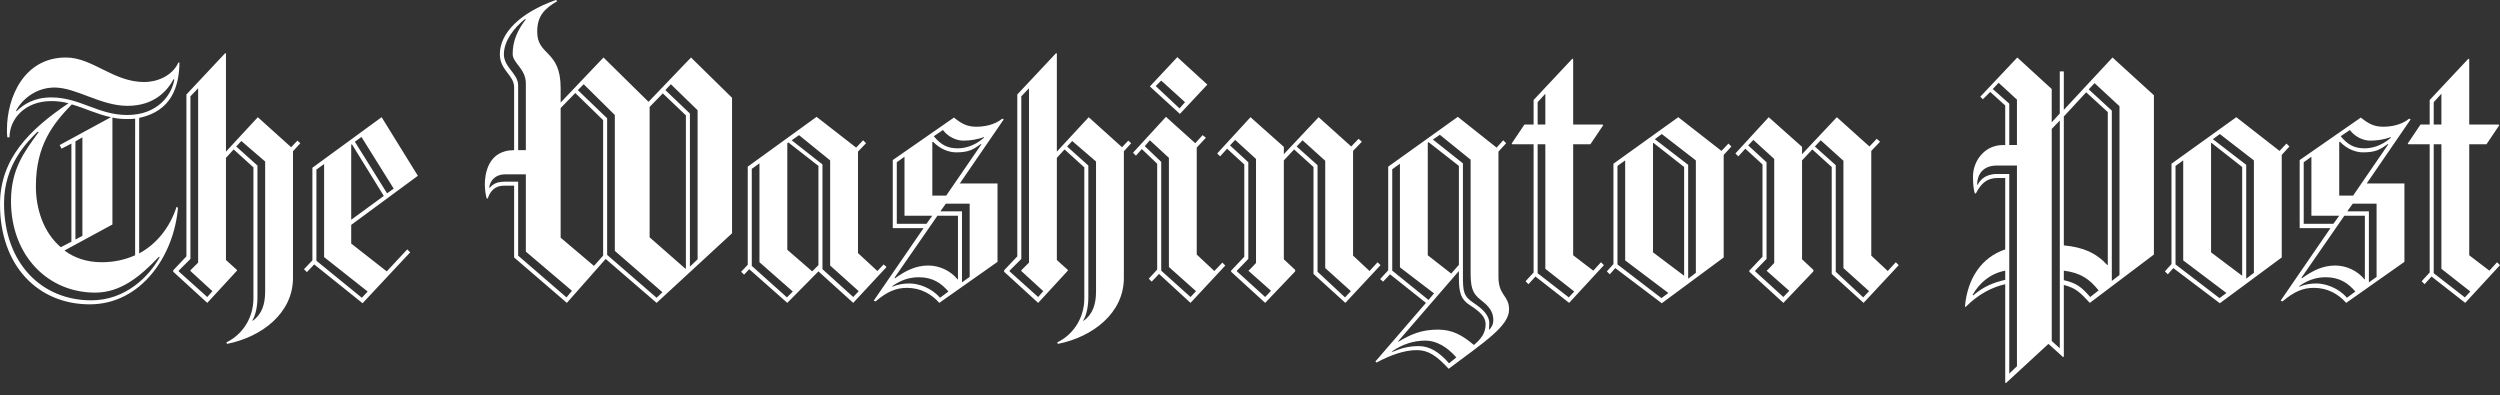 <?xml version="1.0" encoding="utf-8"?>
<svg width="196" height="31" viewBox="0 0 196 31" fill="none" xmlns="http://www.w3.org/2000/svg">
<rect x="0" y="0" width="196" height="31" fill="#333333" stroke="none"/>
<path d="M10.911 9.246V19.869C12.346 19.094 13.351 17.745 13.839 16.223L13.954 16.28C13.638 20.071 11.054 23.86 7.035 23.86C2.986 23.86 0 20.846 0 16.022C0 12.404 2.354 10.136 5.369 8.097C4.929 7.981 4.475 7.923 4.02 7.925C1.952 7.925 0.746 9.332 0.746 10.767H0.574C0.545 10.566 0.545 10.366 0.545 10.165C0.545 7.609 1.895 4.508 5.168 4.508C7.264 4.508 8.872 6.432 11.313 6.432C12.289 6.432 13.495 5.972 13.983 4.91H14.069C14.04 6.777 13.466 8.7 10.911 9.246ZM12.461 20.128C11.025 21.649 9.475 22.942 7.465 22.942C3.733 22.942 0.862 20.013 0.862 15.763C0.862 13.265 1.895 11.916 3.044 10.337H2.929C2.211 11.055 0.316 12.863 0.316 15.935C0.316 20.645 3.273 23.545 7.15 23.545C9.848 23.545 11.686 21.679 12.519 20.157L12.461 20.128ZM13.609 6.203C13.121 7.121 12.088 8.298 9.992 8.298C7.896 8.298 5.972 6.862 4.278 6.862C2.727 6.862 1.665 7.896 1.263 8.671L1.292 8.729C1.838 8.184 2.67 7.638 4.02 7.638C6.259 7.638 7.695 9.016 9.963 9.016C12.375 9.016 13.466 7.437 13.667 6.231L13.609 6.203ZM5.627 8.184C4.163 9.705 2.813 11.371 2.813 14.615C2.813 16.395 3.416 18.233 4.766 19.381L5.598 18.95V11.256L4.823 11.658L4.68 11.37L8.699 9.188C7.609 8.959 6.632 8.471 5.627 8.184ZM10.595 9.303C10.394 9.332 10.193 9.332 9.963 9.332C9.561 9.332 9.188 9.303 8.814 9.217V17.6L5.053 19.64C5.828 20.214 6.776 20.558 7.982 20.558C8.958 20.558 9.819 20.357 10.594 20.013L10.595 9.303ZM6.46 10.768L5.914 11.084V18.779L6.46 18.491V10.768ZM22.97 11.859V21.793C22.97 24.549 20.529 26.416 17.802 26.961L17.744 26.846C19.094 26.186 19.869 24.837 19.869 23.401V13.122L18.319 11.715L17.716 12.375V20.386L18.577 21.161V21.219L16.252 23.746L13.582 21.305V21.19L14.615 20.099V7.408L17.659 4.164L17.716 4.193V11.887L20.214 9.189L22.827 11.543L23.315 11.026L23.545 11.228L22.97 11.859ZM14.93 21.247V21.19L15.533 20.587V6.92L14.93 7.552V20.3L14.011 21.219V21.276L16.251 23.286L16.653 22.827L14.93 21.247ZM20.788 12.662L18.921 11.055L18.519 11.485L20.185 12.979V23.315C20.185 24.004 20.041 24.721 19.783 25.124L19.812 25.153C20.53 24.635 20.788 23.86 20.788 22.855V12.662H20.788ZM27.535 17.63V19.094L30.32 21.276L31.928 19.553L32.158 19.783L28.425 23.774L24.635 20.73L24.061 21.333L23.831 21.104L24.492 20.415V13.151L29.919 9.188L32.761 13.782L27.535 17.63ZM25.41 20.157V12.863L24.807 13.294V20.444L28.368 23.344L28.827 22.856L25.41 20.157ZM27.593 11.313L27.535 11.342V17.228L30.09 15.361L27.593 11.313ZM28.339 10.739L27.822 11.112L30.349 15.16L30.866 14.787L28.339 10.739ZM51.477 23.745L47.485 20.3L44.442 23.745L40.307 20.185V14.557H39.503C38.786 14.557 38.413 15.017 38.24 15.562H38.154C38.062 15.206 38.014 14.839 38.01 14.471C38.01 13.725 38.212 11.773 40.307 11.773V6.834C40.307 5.886 39.188 5.513 39.188 4.25C39.188 2.614 40.738 1.006 43.581 0L43.696 0.086C42.662 0.689 42.117 1.264 42.117 2.498C42.117 4.393 43.954 3.905 43.954 6.891V8.04L47.314 4.508L50.845 7.982L54.176 4.508L57.392 7.666V18.29L51.477 23.745ZM41.226 19.726V13.668H39.618C38.786 13.668 38.413 14.213 38.355 14.701L38.383 14.73C38.671 14.415 38.958 14.242 39.618 14.242H40.623V20.042L44.413 23.316L44.843 22.798L41.226 19.726ZM41.226 6.547C41.226 5.37 40.193 4.967 40.193 4.221C40.193 3.187 40.595 2.326 41.226 1.522L41.169 1.494C40.308 2.154 39.504 3.217 39.504 4.25C39.504 5.284 40.623 5.772 40.623 6.691V11.773H41.226V6.547ZM47.285 9.418L45.103 7.293L43.954 8.47V18.634L46.567 20.845L47.285 20.041V9.418ZM48.203 19.668V9.016L45.763 6.604L45.303 7.064L47.6 9.274V19.984L51.477 23.343L51.936 22.912L48.203 19.668ZM53.774 9.045L51.965 7.322L50.931 8.384V18.606L53.745 21.075L53.774 21.046V9.045ZM54.692 8.643L52.596 6.604L52.166 7.064L54.089 8.901V20.903L54.692 20.328V8.643ZM66.892 23.745L64.165 21.276L61.724 23.745L58.738 21.104L58.336 21.534L58.106 21.305L58.623 20.759V13.065L64.021 9.16L67.122 11.572L67.668 10.997L67.898 11.227L67.266 11.887V19.841L68.788 21.247L69.276 20.731L69.506 20.932L66.892 23.745ZM59.542 20.558V12.806L58.939 13.237V20.846L61.696 23.315L62.155 22.855L59.542 20.558ZM64.165 13.007L61.81 11.17L61.724 11.227V19.582L63.677 21.276L64.165 20.788V13.007ZM65.084 20.817V12.576L62.643 10.595L62.069 10.997L64.481 12.892V21.104L66.893 23.286L67.323 22.826L65.084 20.817ZM75.248 14.385H78.205V20.53L73.64 23.745C73.037 23.056 72.175 22.568 71.113 22.568C70.252 22.568 69.562 22.855 68.644 23.631L68.5 23.573L72.406 17.888H69.993V12.548L74.789 9.217C75.363 9.677 75.793 9.935 76.54 9.935C77.115 9.935 77.947 9.82 78.579 9.303L78.694 9.36L75.248 14.385ZM72.032 21.735C71.199 21.735 70.539 22.023 69.965 22.424V22.482C70.424 22.281 70.884 22.224 71.314 22.224C71.974 22.224 73.008 22.54 73.697 23.344L74.358 22.856C73.812 22.224 73.152 21.735 72.032 21.735ZM75.104 16.912H73.496L70.136 21.765L70.165 21.822C70.998 21.219 71.802 20.817 72.778 20.817C73.639 20.817 74.529 21.219 75.075 21.908L75.104 21.88V16.912ZM70.912 16.912V12.29L70.309 12.72V17.544H72.635L73.094 16.912L70.912 16.912ZM76.913 11.284C76.31 11.715 75.966 11.945 74.96 11.945C74.386 11.945 73.697 11.686 73.152 11.112L73.094 11.141V15.333H74.185L76.942 11.313L76.913 11.284ZM75.535 11.026C75.018 11.026 74.358 10.768 73.927 10.193L73.209 10.681C73.755 11.342 74.272 11.629 75.075 11.629C75.592 11.629 76.339 11.485 77.114 10.824L77.142 10.739C76.655 10.94 76.052 11.026 75.535 11.026ZM76.023 15.965H74.156L73.726 16.568H75.42V22.138L76.023 21.707V15.965ZM88.111 11.859V21.793C88.111 24.549 85.67 26.416 82.942 26.961L82.885 26.846C84.235 26.186 85.01 24.837 85.01 23.401V13.122L83.46 11.715L82.857 12.375V20.386L83.718 21.161V21.219L81.393 23.746L78.723 21.305V21.19L79.756 20.099V7.408L82.799 4.164L82.857 4.193V11.887L85.355 9.189L87.968 11.543L88.456 11.026L88.686 11.228L88.111 11.859ZM80.071 21.247V21.19L80.674 20.587V6.92L80.071 7.552V20.3L79.152 21.219V21.276L81.392 23.286L81.794 22.826L80.071 21.247ZM85.929 12.662L84.062 11.055L83.66 11.485L85.326 12.979V23.315C85.326 24.004 85.182 24.721 84.924 25.124L84.953 25.153C85.671 24.635 85.929 23.86 85.929 22.855L85.929 12.662ZM93.337 23.745L90.867 21.477L90.293 22.08L90.063 21.85L90.723 21.133V12.835L89.518 11.686L89.058 12.204L88.828 11.974L91.412 9.16L93.709 11.227L94.284 10.595L94.542 10.797L93.824 11.572V19.956L95.203 21.248L95.834 20.587L96.064 20.817L93.337 23.745ZM91.642 20.932V12.375L90.149 10.997L89.748 11.457L91.04 12.691V21.219L93.337 23.286L93.767 22.827L91.642 20.932ZM92.504 8.93L90.149 6.777L92.303 4.48L94.657 6.633L92.504 8.93ZM91.04 6.317L90.609 6.748L92.475 8.499L92.906 8.011L91.04 6.317ZM105.477 23.745L102.979 21.477V13.093L101.457 11.715L100.653 12.576V20.328L101.543 21.161V21.276L99.189 23.745L96.519 21.305V21.219L97.553 20.128V12.892L96.203 11.658L95.657 12.26L95.428 12.031L98.04 9.188L100.653 11.514V12.088L103.381 9.188L105.936 11.485L106.51 10.882L106.769 11.112L106.08 11.83V20.041L107.372 21.247L108.003 20.558L108.233 20.788L105.477 23.745ZM97.897 21.247V21.19C97.897 21.247 98.472 20.616 98.472 20.616V12.461L96.835 10.968L96.433 11.399L97.868 12.72V20.299L96.978 21.218V21.276L99.189 23.285L99.648 22.797L97.897 21.247ZM103.898 21.018V12.605L102.118 10.997L101.658 11.485L103.295 12.95V21.305L105.448 23.315L105.908 22.826L103.898 21.018ZM113.574 28.913C112.627 27.88 111.966 27.449 111.076 27.449C110.129 27.449 109.037 27.823 107.918 28.425L107.832 28.34L111.794 23.746L108.98 21.506L108.435 22.081L108.205 21.88L108.836 21.191V13.065L114.292 9.16L117.335 11.572L117.852 10.997L118.082 11.227L117.479 11.887V21.707C117.479 23.201 118.311 23.143 118.311 24.262C118.311 25.554 116.445 26.76 113.574 28.913ZM109.755 20.96V12.835L109.152 13.266V21.219L111.995 23.516L112.426 22.999L109.755 20.96ZM111.765 26.703C110.818 26.703 109.956 26.99 109.152 27.535V27.593C109.669 27.392 110.243 27.134 111.22 27.134C112.11 27.134 112.856 27.622 113.603 28.483L114.177 28.024C113.459 27.191 112.598 26.703 111.765 26.703ZM115.268 23.946C114.551 23.487 114.378 22.999 114.378 21.764V21.247L109.611 26.76L109.64 26.788C110.559 26.243 111.392 25.841 112.741 25.841C113.89 25.841 114.665 26.3 115.555 27.047C116.101 26.587 116.474 26.128 116.474 25.411C116.474 24.837 115.985 24.406 115.268 23.946ZM114.378 13.007L111.995 11.141L111.937 11.198V20.013L113.775 21.449L114.378 20.76V13.007ZM116.129 23.545C115.383 22.97 115.296 22.482 115.296 21.247V12.519L112.884 10.567L112.339 10.94L114.694 12.806V21.649C114.694 22.884 114.751 23.229 115.526 23.745C116.215 24.205 116.761 24.693 116.761 25.353C116.761 25.525 116.732 25.812 116.732 25.812L116.761 25.841C116.904 25.697 117.077 25.468 117.077 25.095C117.077 24.463 116.761 24.032 116.129 23.545ZM123.02 23.745L120.379 21.678L119.833 22.281L119.604 22.051L120.235 21.362V11.313H118.57L118.512 11.256L119.517 9.762H120.235V7.839L123.278 4.595L123.336 4.652V9.763H125.633L125.69 9.82L124.685 11.313H123.336V20.013L124.915 21.22L125.518 20.559L125.748 20.788L123.02 23.745ZM121.154 7.351L120.551 8.011V9.763H121.154V7.351ZM121.154 21.075V11.313H120.551V21.42L122.992 23.315L123.422 22.855L121.154 21.075ZM135.137 12.146V20.185L130.284 23.774L126.637 21.018L126.207 21.506L125.977 21.276L126.494 20.702V12.835L131.576 9.188L134.964 11.83L135.51 11.256L135.74 11.485L135.137 12.146ZM127.413 20.415V12.576L126.81 13.007V20.731L130.256 23.372L130.801 22.971L127.413 20.415ZM132.036 13.093L129.624 11.198L129.596 11.227V19.783L132.036 21.62V13.093ZM132.955 12.576L130.285 10.509L129.739 10.911L132.352 12.921V21.85L132.955 21.391V12.576ZM146.105 23.745L143.607 21.477V13.093L142.085 11.715L141.281 12.576V20.328L142.171 21.161V21.276L139.817 23.745L137.146 21.305V21.219L138.18 20.128V12.892L136.831 11.658L136.285 12.26L136.056 12.031L138.668 9.188L141.281 11.514V12.088L144.009 9.188L146.564 11.485L147.138 10.882L147.397 11.112L146.708 11.83V20.041L147.999 21.247L148.631 20.558L148.861 20.788L146.105 23.745ZM138.524 21.247V21.19C138.524 21.247 139.099 20.616 139.099 20.616V12.461L137.462 10.968L137.061 11.399L138.496 12.72V20.299L137.606 21.218V21.276L139.817 23.285L140.277 22.797L138.524 21.247ZM144.525 21.018V12.605L142.746 10.997L142.286 11.485L143.923 12.95V21.305L146.076 23.315L146.535 22.826L144.525 21.018ZM163.843 23.745C163.039 22.884 162.752 22.597 161.804 22.338V27.966L161.746 27.994L160.598 26.96L157.267 30.033L157.209 30.004V22.281C156.205 22.511 155.142 23.028 154.108 24.061L154.051 24.032C154.252 21.822 155.343 20.185 157.209 19.553V13.955H156.606C155.774 13.955 155.314 14.385 154.912 15.16H154.826C154.74 14.902 154.682 14.5 154.682 13.84C154.682 12.634 155.572 11.371 157.037 11.371H157.209V8.27L156.032 7.207L155.457 7.782L155.256 7.581L158.156 4.508L160.855 6.978V9.59L161.487 8.901V5.599H161.803V8.614L165.621 4.508L168.866 7.466V19.956L163.843 23.745ZM157.21 21.219C156.033 21.448 155.201 22.166 154.655 23.113L154.684 23.171C155.488 22.482 156.234 22.166 157.21 21.937V21.219ZM158.129 12.979H156.55C155.459 12.979 155.028 13.668 155 14.472L155.028 14.5C155.373 13.926 155.717 13.725 156.406 13.639H157.526V29.287L158.129 28.713V12.979ZM158.129 7.81L156.693 6.49L156.234 6.978L157.526 8.126V11.37H158.129V7.81ZM161.489 9.447L160.857 10.107V26.732L161.489 27.306V9.447ZM165.25 8.786L163.556 7.236L161.804 9.131V19.238C163.297 19.381 164.331 19.812 165.221 20.788L165.25 20.76V8.786ZM161.804 21.219V21.965C162.781 22.195 163.182 22.482 163.871 23.286L164.532 22.769C163.843 21.908 163.154 21.391 161.804 21.219ZM166.168 8.327L164.216 6.518L163.756 7.006L165.566 8.671V22.023L166.168 21.563V8.327ZM178.888 12.146V20.185L174.035 23.774L170.389 21.018L169.958 21.506L169.728 21.276L170.245 20.702V12.835L175.327 9.188L178.715 11.83L179.26 11.256L179.49 11.485L178.888 12.146ZM171.164 20.415V12.576L170.561 13.007V20.731L174.007 23.372L174.552 22.971L171.164 20.415ZM175.787 13.093L173.375 11.198L173.346 11.227V19.783L175.787 21.62V13.093ZM176.706 12.576L174.035 10.509L173.49 10.911L176.103 12.921V21.85L176.706 21.391V12.576ZM185.549 14.385H188.506V20.53L183.941 23.745C183.338 23.056 182.477 22.568 181.415 22.568C180.553 22.568 179.864 22.855 178.945 23.631L178.802 23.573L182.706 17.888H180.294V12.548L185.09 9.217C185.664 9.677 186.094 9.935 186.841 9.935C187.416 9.935 188.248 9.82 188.88 9.303L188.995 9.36L185.549 14.385ZM182.333 21.735C181.501 21.735 180.84 22.023 180.266 22.424V22.482C180.725 22.281 181.185 22.224 181.616 22.224C182.276 22.224 183.309 22.54 183.998 23.344L184.659 22.856C184.114 22.224 183.453 21.735 182.333 21.735ZM185.406 16.912H183.798L180.439 21.765L180.467 21.822C181.3 21.219 182.104 20.817 183.08 20.817C183.941 20.817 184.831 21.219 185.377 21.908L185.405 21.88L185.406 16.912ZM181.214 16.912V12.29L180.611 12.72V17.544H182.936L183.395 16.912L181.214 16.912ZM187.214 11.284C186.611 11.715 186.267 11.945 185.261 11.945C184.687 11.945 183.998 11.686 183.453 11.112L183.395 11.141V15.333H184.486L187.242 11.313L187.214 11.284ZM185.836 11.026C185.319 11.026 184.659 10.768 184.228 10.193L183.51 10.681C184.056 11.342 184.573 11.629 185.377 11.629C185.894 11.629 186.64 11.485 187.416 10.824L187.444 10.739C186.956 10.94 186.353 11.026 185.836 11.026ZM186.324 15.965H184.458L184.028 16.568H185.721V22.138L186.324 21.707V15.965ZM193.273 23.745L190.631 21.678L190.086 22.281L189.856 22.051L190.487 21.362V11.313H188.822L188.765 11.256L189.769 9.762H190.487V7.839L193.531 4.595L193.588 4.652V9.763H195.885L195.943 9.82L194.938 11.313H193.588V20.013L195.168 21.22L195.77 20.559L196 20.788L193.273 23.745ZM191.406 7.351L190.803 8.011V9.763H191.406V7.351ZM191.406 21.075V11.313H190.803V21.42L193.244 23.315L193.675 22.855L191.406 21.075Z" fill="white"/>
</svg>
